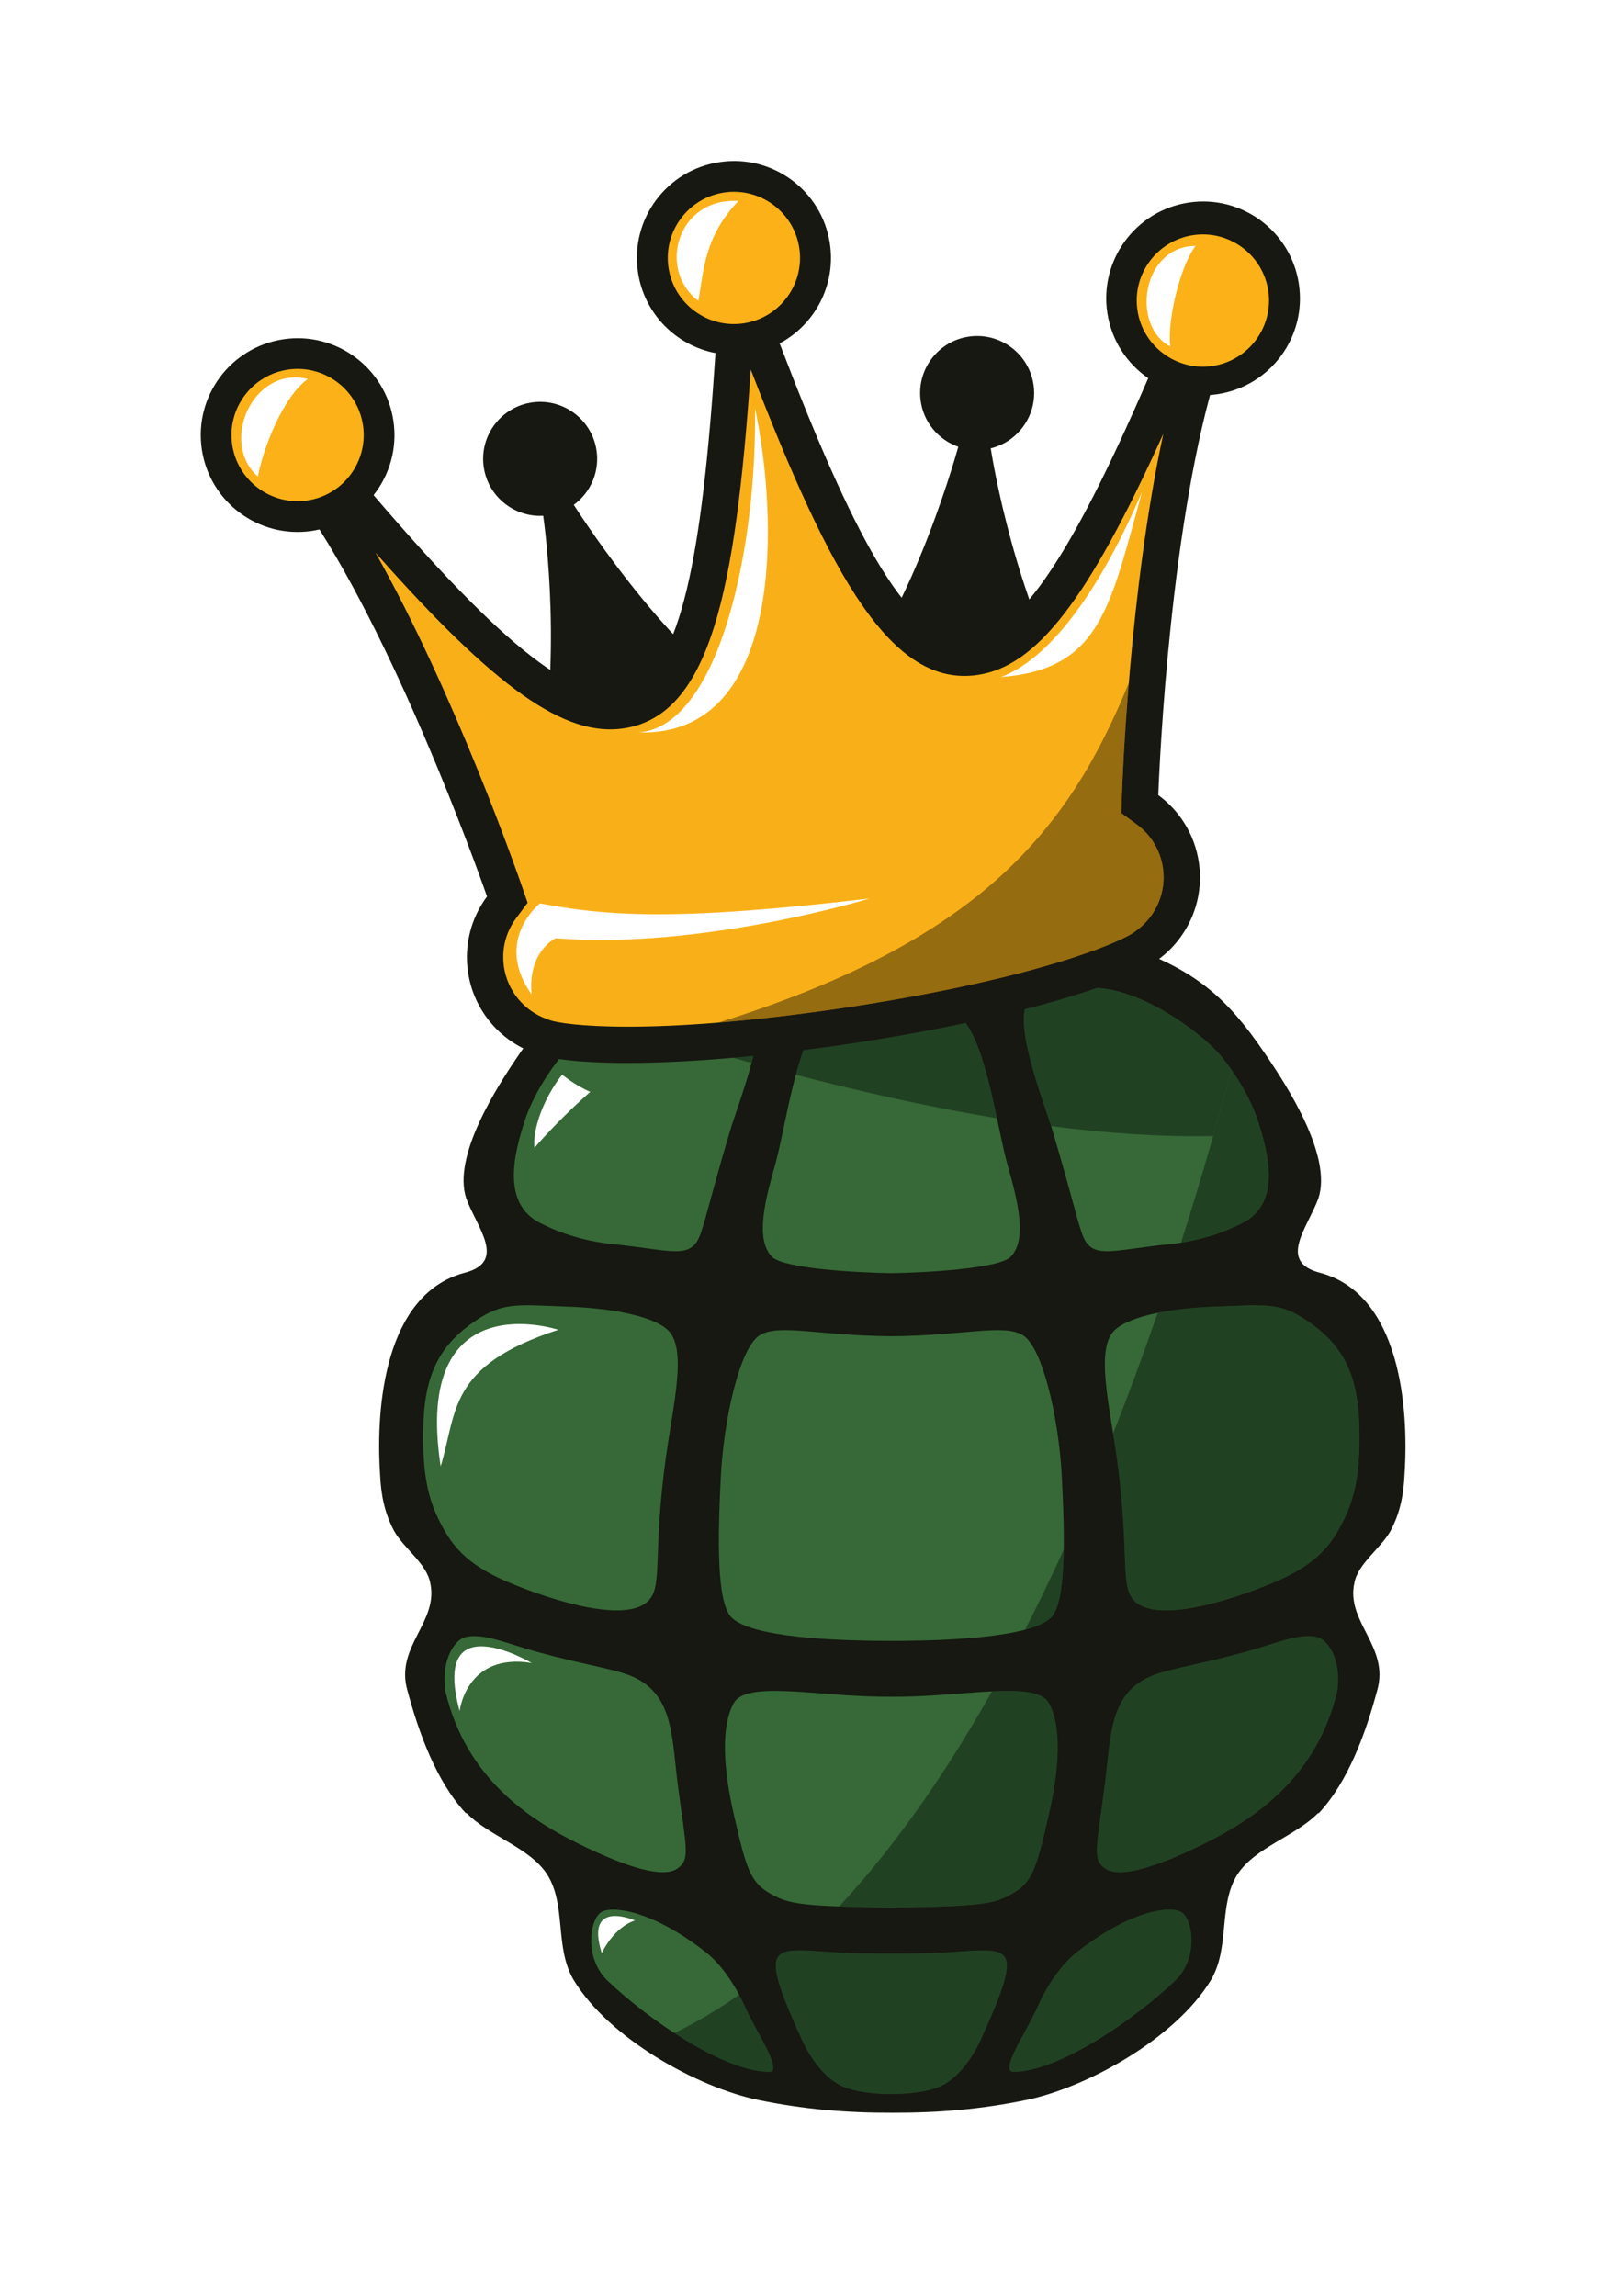 <?xml version="1.0" encoding="UTF-8" standalone="no"?>
<!DOCTYPE svg PUBLIC "-//W3C//DTD SVG 1.1//EN" "http://www.w3.org/Graphics/SVG/1.1/DTD/svg11.dtd">
<svg xmlns="http://www.w3.org/2000/svg" xmlns:xlink="http://www.w3.org/1999/xlink" version="1.1" width="595.28pt" height="841.89pt" viewBox="0 0 595.28 841.89">
<g enable-background="new">
<g>
<g id="Layer-1" data-name="Layer 7">
</g>
<g id="Layer-1" data-name="nade body background">
<clipPath id="cp0">
<path transform="matrix(1,0,0,-1,0,841.89)" d="M 0 841.89 L 595.28 841.89 L 595.28 0 L 0 0 Z "/>
</clipPath>
<g clip-path="url(#cp0)">
<path transform="matrix(1,0,0,-1,171.026,664.764)" d="M 0 0 C 8.393 -8.666 23.244 -12.666 29.7 -22.666 C 36.803 -34 32.283 -49.334 39.385 -61.334 C 52.299 -82.666 84.582 -100.666 107.18 -105.334 C 123.322 -108.666 139.116 -110.068 156.251 -110.002 C 173.386 -110.068 189.181 -108.666 205.321 -105.334 C 227.92 -100.666 260.202 -82.666 273.116 -61.334 C 280.219 -49.334 275.698 -34 282.801 -22.666 C 289.257 -12.666 304.108 -8.666 312.501 0 L 312.501 -.334 C 323.479 11.332 329.935 29.332 334.132 44.998 C 338.65 60.998 322.51 69.998 325.738 84.332 C 327.028 91.332 335.424 96.998 338.975 103.332 C 342.524 109.998 343.816 116.666 344.141 124.332 C 345.754 148.998 342.364 189.914 313.47 197.924 C 297.247 201.914 308.629 214.59 312.503 225.258 C 317.667 240.59 301.526 265.924 292.81 278.591 C 279.251 298.591 267.952 308.257 245.677 316.591 C 245.677 323.924 245.029 332.665 244.385 339.665 C 243.416 352.999 239.542 361.665 228.565 369.665 C 218.235 376.999 208.913 383.83 211.093 400.205 L 101.41 400.205 C 103.588 383.83 94.267 376.999 83.936 369.665 C 72.96 361.665 69.086 352.999 68.117 339.665 C 67.472 332.665 66.826 323.924 66.826 316.591 C 44.55 308.257 33.251 298.591 19.692 278.591 C 10.976 265.924 -5.166 240.59 0 225.258 C 3.873 214.59 15.253 201.914 -.969 197.924 C -29.862 189.914 -33.252 148.998 -31.638 124.332 C -31.315 116.666 -30.024 109.998 -26.473 103.332 C -22.922 96.998 -14.528 91.332 -13.237 84.332 C -10.008 69.998 -26.15 60.998 -21.63 44.998 C -17.433 29.332 -10.977 11.332 0 -.334 " fill="#161811"/>
</g>
<g id="Layer-1" data-name="nade body foreground">
</g>
<clipPath id="cp1">
<path transform="matrix(1,0,0,-1,0,841.89)" d="M 0 841.89 L 595.28 841.89 L 595.28 0 L 0 0 Z "/>
</clipPath>
<g clip-path="url(#cp1)">
<path transform="matrix(1,0,0,-1,198.046,448.46)" d="M 0 0 C 6.144 -3.145 15.052 -6.625 27.362 -7.854 C 48.576 -9.971 55.551 -13.832 58.987 -3.75 C 61.379 3.27 62.31 8.729 69.641 33.5 C 72.879 44.446 85.992 76.752 77.386 82.607 C 69.398 88.041 62.912 86.761 53.55 86.217 C 35.635 85.176 14.931 69.375 8.272 61.625 C 3.509 56.081 -2.686 46.347 -5.488 37.761 C -9.509 25.441 -14.185 7.26 0 0 " fill="#366937"/>
<path transform="matrix(1,0,0,-1,326.915,466.894)" d="M 0 0 C 11.969 .188 39.508 1.608 43.807 6.037 C 50.217 12.642 45.976 27.793 42.516 40.143 C 38.818 53.34 34.912 83.934 25.971 93.309 C 20.404 99.144 11.848 100.874 0 100.969 C -11.848 100.874 -20.405 99.144 -25.97 93.309 C -34.912 83.934 -38.818 53.339 -42.515 40.142 C -45.976 27.793 -50.217 12.642 -43.807 6.037 C -39.508 1.608 -11.969 .188 0 0 " fill="#366937"/>
<path transform="matrix(1,0,0,-1,186.419,580.21)" d="M 0 0 C 16.16 -6.826 45.25 -16.021 52.299 -5.711 C 56.346 .208 53.187 11.875 57.787 45.611 C 60.362 64.498 65.858 85.896 58.433 92.563 C 52.571 97.826 37.235 100.566 20.944 101.093 C 5.417 101.595 -1.089 102.826 -10.29 97 C -24.217 88.182 -30.387 77.75 -31.113 58.5 C -31.82 39.771 -29.108 30.231 -25.534 23 C -21.065 13.958 -15.98 6.75 0 0 " fill="#366937"/>
<path transform="matrix(1,0,0,-1,264.384,541.419)" d="M 0 0 C -1.147 -22.5 -1.614 -46 3.874 -51.666 C 10.939 -58.961 41.204 -60.256 61.306 -60.3 C 61.709 -60.301 62.121 -60.301 62.531 -60.301 C 62.941 -60.301 63.354 -60.301 63.757 -60.3 C 83.859 -60.256 114.123 -58.961 121.188 -51.666 C 126.677 -46 126.21 -22.5 125.063 0 C 123.999 20.862 118.16 47.194 110.816 51.76 C 103.861 56.083 89.277 51.625 62.531 51.402 C 35.784 51.625 21.201 56.083 14.247 51.76 C 6.903 47.194 1.063 20.862 0 0 " fill="#366937"/>
<path transform="matrix(1,0,0,-1,248.46,685.21)" d="M 0 0 C 4.908 3.375 3.107 7.619 .13 30.875 C -2.009 47.584 -1.495 62.5 -14.625 69.5 C -21.582 73.209 -31.003 73.82 -51.829 79.553 C -62.846 82.585 -71.834 86.708 -78.25 84.708 C -81.174 83.797 -86.759 77.384 -85.125 65.136 C -77.667 33.208 -54.25 17.875 -35.891 8.904 C -17.741 .036 -5.151 -3.542 0 0 " fill="#366937"/>
<path transform="matrix(1,0,0,-1,258.896,715.919)" d="M 0 0 C -19.936 15.625 -34.352 17.042 -38.269 14.792 C -42.542 12.337 -44.873 -2.041 -36.002 -10.485 C -20.695 -25.056 6.921 -43.839 23.164 -43.839 C 28.578 -43.839 18.563 -29.416 14.447 -20.166 C 10.331 -10.916 4.944 -3.875 0 0 " fill="#366937"/>
<path transform="matrix(1,0,0,-1,396.797,452.21)" d="M 0 0 C 3.437 -10.082 10.411 -6.221 31.624 -4.104 C 43.935 -2.875 52.843 .605 58.987 3.75 C 73.171 11.01 68.496 29.191 64.476 41.511 C 61.673 50.097 55.478 59.831 50.714 65.375 C 44.056 73.125 23.352 88.926 5.437 89.967 C -3.925 90.511 -10.411 91.791 -18.399 86.357 C -27.005 80.502 -13.893 48.196 -10.653 37.25 C -3.323 12.479 -2.392 7.02 0 0 " fill="#366937"/>
<path transform="matrix(1,0,0,-1,498.523,521.71)" d="M 0 0 C -.726 19.25 -6.896 29.682 -20.823 38.5 C -30.023 44.326 -36.53 43.095 -52.057 42.593 C -68.348 42.066 -83.684 39.326 -89.546 34.063 C -96.971 27.396 -91.476 5.998 -88.899 -12.889 C -84.3 -46.625 -87.459 -58.292 -83.412 -64.211 C -76.362 -74.521 -47.272 -65.326 -31.112 -58.5 C -15.133 -51.75 -10.048 -44.542 -5.579 -35.5 C -2.005 -28.269 .707 -18.729 0 0 " fill="#366937"/>
<path transform="matrix(1,0,0,-1,483.62,600.502)" d="M 0 0 C -6.416 2 -15.404 -2.123 -26.421 -5.155 C -47.246 -10.888 -56.668 -11.499 -63.625 -15.208 C -76.756 -22.208 -76.241 -37.124 -78.381 -53.833 C -81.357 -77.089 -83.158 -81.333 -78.25 -84.708 C -73.1 -88.25 -60.509 -84.672 -42.359 -75.804 C -24 -66.833 -.584 -51.5 6.875 -19.572 C 8.51 -7.324 2.924 -.911 0 0 " fill="#366937"/>
<path transform="matrix(1,0,0,-1,433.204,701.127)" d="M 0 0 C -3.918 2.25 -18.334 .833 -38.27 -14.792 C -43.213 -18.667 -48.6 -25.708 -52.717 -34.958 C -56.832 -44.208 -66.848 -58.631 -61.434 -58.631 C -45.191 -58.631 -17.574 -39.848 -2.268 -25.277 C 6.604 -16.833 4.272 -2.455 0 0 " fill="#366937"/>
<path transform="matrix(1,0,0,-1,334.968,622.085)" d="M 0 0 C -2.67 -.089 -5.363 -.128 -8.053 -.132 C -10.742 -.128 -13.437 -.089 -16.106 0 C -38.624 .75 -61.674 5.337 -65.89 -2.522 C -71.411 -12.814 -68.701 -30.789 -65.742 -43.667 C -60.794 -65.192 -59.608 -69.271 -49.115 -74.001 C -42.789 -76.853 -31.353 -77.014 -8.053 -77.489 C 15.246 -77.014 26.684 -76.853 33.01 -74.001 C 43.502 -69.271 44.689 -65.192 49.637 -43.667 C 52.596 -30.789 55.305 -12.814 49.785 -2.522 C 45.568 5.337 22.518 .75 0 0 " fill="#366937"/>
<path transform="matrix(1,0,0,-1,333.214,716.392)" d="M 0 0 C -.555 .005 -5.758 -.021 -6.299 -.006 C -6.841 -.021 -12.043 .005 -12.598 0 C -47.816 -.318 -58.54 11.182 -39.049 -31.693 C -36.288 -37.766 -31.229 -45.154 -25.005 -48.318 C -20.087 -50.818 -11.919 -51.506 -6.786 -51.506 C -6.63 -51.506 -6.461 -51.503 -6.299 -51.502 C -6.137 -51.503 -5.969 -51.506 -5.812 -51.506 C -.68 -51.506 7.489 -50.818 12.408 -48.318 C 18.633 -45.154 23.69 -37.766 26.451 -31.693 C 45.942 11.182 35.219 -.318 0 0 " fill="#366937"/>
</g>
<g id="Layer-1" data-name="nade shadow">
</g>
<clipPath id="cp2">
<path transform="matrix(1,0,0,-1,0,841.89)" d="M 0 841.89 L 595.28 841.89 L 595.28 0 L 0 0 Z "/>
</clipPath>
<g clip-path="url(#cp2)">
<filter id="blend_4"><feBlend mode="darken" in2="BackgroundImage" in="SourceGraphic"/></filter>
<g opacity=".4" filter="url(#blend_4)">
<clipPath id="cp3">
<path transform="matrix(1,0,0,-1,0,841.89)" d="M 240.112 73.992 L 498.636 73.992 L 498.636 480.177 L 240.112 480.177 Z "/>
</clipPath>
<g clip-path="url(#cp3)">
<path transform="matrix(1,0,0,-1,444.978,416.601)" d="M 0 0 C 0 .001 .001 .003 .001 .004 C 1.205 4.227 2.354 8.339 3.451 12.334 C 3.483 12.453 3.517 12.572 3.55 12.691 C 4.063 14.565 4.564 16.41 5.056 18.229 C 5.128 18.499 5.2 18.766 5.271 19.034 C 5.755 20.829 6.229 22.604 6.688 24.342 C 5.262 26.391 3.843 28.24 2.532 29.766 C -4.126 37.516 -24.83 53.316 -42.745 54.357 C -52.106 54.901 -58.593 56.182 -66.581 50.748 C -74.715 45.214 -63.45 16.056 -59.455 3.634 C -39.667 1.094 -19.489 -.369 0 0 " fill="#030404"/>
<path transform="matrix(1,0,0,-1,462.815,415.711)" stroke-width="0" stroke-linecap="round" stroke-linejoin="round" fill="none" stroke="#366937" d="M 0 0 C .001 -.002 .002 -.004 .002 -.005 "/>
<path transform="matrix(1,0,0,-1,385.572,593.085)" d="M 0 0 C 3.236 3.341 4.401 12.887 4.577 24.769 C .069 14.906 -4.649 5.108 -9.586 -4.54 C -5.224 -3.373 -1.83 -1.889 0 0 " fill="#030404"/>
<path transform="matrix(1,0,0,-1,271.102,731.497)" d="M 0 0 C -7.675 -5.382 -15.598 -10.089 -23.768 -14.044 C -11.431 -22.07 1.636 -28.261 10.958 -28.261 C 16.372 -28.261 6.357 -13.838 2.241 -4.588 C 1.529 -2.989 .778 -1.462 0 0 " fill="#030404"/>
<path transform="matrix(1,0,0,-1,498.523,521.71)" d="M 0 0 C -.726 19.25 -6.896 29.682 -20.823 38.5 C -30.023 44.326 -36.53 43.095 -52.057 42.593 C -59.884 42.34 -67.478 41.57 -73.919 40.261 C -78.892 25.852 -84.331 11.014 -90.253 -3.963 C -89.771 -6.956 -89.3 -9.952 -88.899 -12.889 C -84.3 -46.625 -87.459 -58.292 -83.412 -64.211 C -76.362 -74.521 -47.272 -65.326 -31.112 -58.5 C -15.133 -51.75 -10.048 -44.542 -5.579 -35.5 C -2.005 -28.269 .707 -18.729 0 0 " fill="#030404"/>
<path transform="matrix(1,0,0,-1,483.62,600.502)" d="M 0 0 C -6.416 2 -15.404 -2.123 -26.421 -5.155 C -47.246 -10.888 -56.668 -11.499 -63.625 -15.208 C -76.756 -22.208 -76.241 -37.124 -78.381 -53.833 C -81.357 -77.089 -83.158 -81.333 -78.25 -84.708 C -73.1 -88.25 -60.509 -84.672 -42.359 -75.804 C -24 -66.833 -.584 -51.5 6.875 -19.572 C 8.51 -7.324 2.924 -.911 0 0 " fill="#030404"/>
<path transform="matrix(1,0,0,-1,433.204,701.127)" d="M 0 0 C -3.918 2.25 -18.334 .833 -38.27 -14.792 C -43.213 -18.667 -48.6 -25.708 -52.717 -34.958 C -56.832 -44.208 -66.848 -58.631 -61.434 -58.631 C -45.191 -58.631 -17.574 -39.848 -2.268 -25.277 C 6.604 -16.833 4.272 -2.455 0 0 " fill="#030404"/>
<path transform="matrix(1,0,0,-1,307.782,699.109)" d="M 0 0 C 5.288 -.19 11.585 -.312 19.133 -.466 C 42.432 .01 53.869 .171 60.195 3.022 C 70.688 7.752 71.875 11.831 76.822 33.356 C 79.781 46.234 82.49 64.209 76.971 74.501 C 74.646 78.834 66.591 79.382 56.062 78.877 C 39.539 49.59 20.884 22.425 0 0 " fill="#030404"/>
<path transform="matrix(1,0,0,-1,333.214,716.392)" d="M 0 0 C -.555 .005 -5.758 -.021 -6.299 -.006 C -6.841 -.021 -12.043 .005 -12.598 0 C -25.991 -.121 -35.837 1.465 -41.831 1.121 C -46.459 .856 -48.79 -.561 -48.674 -4.805 C -48.545 -9.518 -45.404 -17.714 -39.049 -31.693 C -36.288 -37.766 -31.229 -45.154 -25.005 -48.318 C -20.087 -50.818 -11.919 -51.506 -6.786 -51.506 C -6.63 -51.506 -6.461 -51.503 -6.299 -51.502 C -6.137 -51.503 -5.969 -51.506 -5.812 -51.506 C -.68 -51.506 7.489 -50.818 12.408 -48.318 C 18.633 -45.154 23.69 -37.766 26.451 -31.693 C 45.942 11.182 35.219 -.318 0 0 " fill="#030404"/>
<path transform="matrix(1,0,0,-1,450.034,398.372)" d="M 0 0 C -.49 -1.819 -.992 -3.665 -1.506 -5.538 C -1.539 -5.657 -1.572 -5.776 -1.604 -5.895 C -2.701 -9.889 -3.851 -14.002 -5.055 -18.225 C -5.055 -18.226 -5.056 -18.228 -5.056 -18.229 C -8.541 -30.457 -12.475 -43.584 -16.873 -57.333 C -6.98 -55.789 .425 -52.814 5.75 -50.088 C 18.108 -43.762 16.149 -29.146 12.78 -17.339 C 12.283 -15.596 11.756 -13.913 11.238 -12.328 C 9.207 -6.104 5.393 .716 1.633 6.113 C 1.174 4.375 .698 2.599 .216 .805 C .145 .537 .072 .27 0 0 " fill="#030404"/>
<path transform="matrix(1,0,0,-1,276.544,366.934)" d="M 0 0 C -22.354 -7.829 -36.433 -13.204 -36.433 -13.204 C -30.513 -14.443 -17.901 -18.2 -.885 -22.858 C 1.685 -13.223 3.076 -3.944 0 0 " fill="#030404"/>
<path transform="matrix(1,0,0,-1,352.886,373.585)" d="M 0 0 C -5.566 5.835 -14.123 7.565 -25.971 7.66 C -37.818 7.565 -46.376 5.835 -51.94 0 C -55.749 -3.993 -58.642 -11.837 -60.996 -20.545 C -39.843 -26.046 -14.27 -32.049 12.785 -36.476 C 9.842 -22.606 6.089 -6.384 0 0 " fill="#030404"/>
</g>
</g>
</g>
<g id="Layer-1" data-name="nade highlight">
</g>
<clipPath id="cp4">
<path transform="matrix(1,0,0,-1,0,841.89)" d="M 0 841.89 L 595.28 841.89 L 595.28 0 L 0 0 Z "/>
</clipPath>
<g clip-path="url(#cp4)">
<path transform="matrix(1,0,0,-1,204.751,487.648)" d="M 0 0 C 0 0 -53.5 17.812 -43.125 -50.063 C -36.982 -29.938 -40.589 -13.231 0 0 " fill="#ffffff"/>
<path transform="matrix(1,0,0,-1,195.015,609.835)" d="M 0 0 C 0 0 -37.146 22.049 -26.43 -17.625 C -26.43 -17.625 -24.047 3.926 0 0 " fill="#ffffff"/>
<path transform="matrix(1,0,0,-1,232.922,704.263)" d="M 0 0 C 0 0 -18.587 8.178 -12.212 -11.947 C -12.212 -11.947 -7.91 -2.5 0 0 " fill="#ffffff"/>
<path transform="matrix(1,0,0,-1,196.019,420.945)" d="M 0 0 C 0 0 27 32.333 57.833 45 C 15.833 51.667 -1.5 12.833 0 0 " fill="#ffffff"/>
<path transform="matrix(1,0,0,-1,244.667,406.5)" d="M 0 0 C -30.917 2.25 -36.583 12.297 -40.5 13.463 C -44.417 14.63 -27.667 27.226 -27.667 27.226 L 9.083 22.791 Z " fill="#366937"/>
</g>
<g id="Layer-1" data-name="crown body background backdrop">
</g>
<clipPath id="cp5">
<path transform="matrix(1,0,0,-1,0,841.89)" d="M 0 841.89 L 595.28 841.89 L 595.28 0 L 0 0 Z "/>
</clipPath>
<g clip-path="url(#cp5)">
<path transform="matrix(1,0,0,-1,210.449,185.134)" d="M 0 0 C 6.271 4.593 9.736 12.497 8.231 20.653 C 6.137 32.011 -4.768 39.52 -16.124 37.426 C -27.481 35.33 -34.99 24.426 -32.896 13.069 C -30.966 2.607 -21.557 -4.569 -11.208 -4.001 C -10.372 -9.972 -4.144 -57.988 -13.389 -100.415 C -16.183 -113.236 71.95 -75.818 71.95 -75.818 C 39.507 -61.148 3.186 -4.997 0 0 " fill="#161811"/>
<path transform="matrix(1,0,0,-1,351.489,163.844)" d="M 0 0 C -7.338 2.572 -12.947 9.128 -13.879 17.37 C -15.176 28.844 -6.926 39.198 4.551 40.496 C 16.023 41.792 26.381 33.542 27.68 22.066 C 28.873 11.495 21.955 1.893 11.885 -.572 C 12.822 -6.527 20.82 -54.28 41.996 -92.187 C 48.4 -103.645 -46.807 -93.459 -46.807 -93.459 C -20.025 -69.991 -1.598 -5.708 0 0 " fill="#161811"/>
</g>
<g id="Layer-1" data-name="crown body background">
</g>
<clipPath id="cp6">
<path transform="matrix(1,0,0,-1,0,841.89)" d="M 0 841.89 L 595.28 841.89 L 595.28 0 L 0 0 Z "/>
</clipPath>
<g clip-path="url(#cp6)">
<path transform="matrix(1,0,0,-1,435.882,74.303)" d="M 0 0 C -19.395 -2.975 -32.703 -21.107 -29.729 -40.5 C -28.182 -50.585 -22.531 -59.018 -14.738 -64.379 C -72.115 -196.742 -96.479 -191.539 -149.929 -51.619 C -136.986 -44.723 -129.174 -30.198 -131.521 -14.882 C -134.494 4.496 -152.6 17.797 -171.976 14.853 L -171.976 14.854 C -171.983 14.852 -171.991 14.851 -171.999 14.85 C -172.007 14.848 -172.014 14.848 -172.021 14.847 L -172.021 14.846 C -191.403 11.94 -204.775 -6.114 -201.896 -25.505 C -199.618 -40.833 -187.864 -52.403 -173.464 -55.172 C -183.229 -204.634 -204.972 -216.797 -298.863 -107.269 C -293.001 -99.848 -290.09 -90.123 -291.589 -80.031 C -294.473 -60.625 -312.541 -47.228 -331.948 -50.111 C -351.354 -52.994 -364.75 -71.063 -361.866 -90.469 C -358.984 -109.876 -340.916 -123.271 -321.509 -120.39 C -320.562 -120.249 -319.634 -120.061 -318.718 -119.85 C -285.809 -171.925 -257.256 -254.447 -257.256 -254.447 C -257.256 -254.447 -257.257 -254.448 -257.256 -254.449 C -262.981 -262.157 -265.753 -272.056 -264.207 -282.3 C -262.087 -296.342 -252.41 -307.37 -239.932 -311.879 C -239.929 -311.88 -239.926 -311.881 -239.923 -311.884 C -230.917 -315.817 -193.351 -318.719 -123.957 -308.41 C -123.713 -308.375 -123.48 -308.338 -123.24 -308.302 C -122.98 -308.262 -122.732 -308.227 -122.475 -308.187 C -53.133 -297.553 -18.094 -283.689 -10.65 -277.273 C -10.648 -277.27 -10.648 -277.268 -10.646 -277.266 C -.053 -269.274 5.937 -255.881 3.818 -241.84 C 2.271 -231.595 -3.299 -222.956 -11.045 -217.281 L -11.045 -217.279 C -11.045 -217.279 -8.125 -130.007 7.945 -70.538 C 8.883 -70.468 9.826 -70.373 10.771 -70.229 C 30.164 -67.253 43.473 -49.122 40.498 -29.729 C 37.523 -10.335 19.391 2.975 0 0 " fill="#171812"/>
</g>
<g id="Layer-1" data-name="crown body foreground">
</g>
<clipPath id="cp7">
<path transform="matrix(1,0,0,-1,0,841.89)" d="M 0 841.89 L 595.28 841.89 L 595.28 0 L 0 0 Z "/>
</clipPath>
<g clip-path="url(#cp7)">
<path transform="matrix(1,0,0,-1,112.714,183.524)" d="M 0 0 C -13.228 -1.965 -25.588 7.197 -27.553 20.424 C -29.517 33.652 -20.354 46.011 -7.127 47.976 C 6.101 49.941 18.46 40.778 20.425 27.551 C 22.39 14.324 13.227 1.964 0 0 " fill="#fbb117"/>
<path transform="matrix(1,0,0,-1,131.112,156.274)" d="M 0 0 C 1.801 -12.128 -6.57 -23.421 -18.7 -25.224 C -30.829 -27.025 -42.121 -18.654 -43.923 -6.525 C -45.723 5.604 -37.353 16.897 -25.224 18.7 C -13.095 20.501 -1.801 12.129 0 0 " fill="#fbb117"/>
<path transform="matrix(1,0,0,-1,272.744,118.569)" d="M 0 0 C -13.227 -1.964 -25.587 7.198 -27.552 20.425 C -29.517 33.651 -20.354 46.012 -7.126 47.977 C 6.101 49.942 18.46 40.779 20.427 27.552 C 22.39 14.325 13.227 1.965 0 0 " fill="#fbb117"/>
<path transform="matrix(1,0,0,-1,291.142,91.318)" d="M 0 0 C 1.803 -12.128 -6.57 -23.421 -18.7 -25.224 C -30.829 -27.025 -42.121 -18.653 -43.923 -6.525 C -45.724 5.604 -37.352 16.897 -25.224 18.699 C -13.094 20.501 -1.8 12.13 0 0 " fill="#fbb117"/>
<path transform="matrix(1,0,0,-1,444.743,134.205)" d="M 0 0 C -13.225 -1.964 -25.586 7.199 -27.551 20.426 C -29.514 33.652 -20.352 46.013 -7.123 47.978 C 6.102 49.942 18.463 40.78 20.428 27.553 C 22.391 14.325 13.229 1.966 0 0 " fill="#fbb117"/>
<path transform="matrix(1,0,0,-1,463.146,106.954)" d="M 0 0 C 1.801 -12.128 -6.572 -23.421 -18.703 -25.224 C -30.83 -27.025 -42.123 -18.653 -43.924 -6.524 C -45.727 5.605 -37.354 16.897 -25.229 18.699 C -13.096 20.501 -1.803 12.129 0 0 " fill="#fbb117"/>
<path transform="matrix(1,0,0,-1,426.677,159.084)" d="M 0 0 C -27.486 -60.821 -46.439 -85.151 -67.973 -88.406 C -67.977 -88.407 -67.977 -88.406 -67.98 -88.407 C -99.563 -93.175 -121.873 -52.818 -151.313 23.549 C -156.9 -58.105 -166.299 -103.243 -197.888 -108.018 C -197.89 -108.018 -197.892 -108.019 -197.894 -108.019 C -219.423 -111.269 -244.721 -93.611 -288.936 -43.614 C -259.795 -95.395 -236.536 -162.204 -235.462 -165.309 L -233.163 -171.96 L -237.357 -177.609 C -241.204 -182.79 -242.793 -189.155 -241.83 -195.531 C -240.512 -204.267 -234.522 -211.562 -226.199 -214.569 L -225.973 -214.652 L -225.212 -214.96 C -220.14 -216.824 -188.614 -221.135 -116.715 -210.453 L -116.637 -210.441 L -115.299 -210.239 C -46.502 -199.688 -17.127 -186.932 -10.996 -183 L -9.473 -181.852 C -2.408 -176.523 1.158 -167.785 -.16 -159.048 C -1.123 -152.673 -4.521 -147.059 -9.729 -143.244 L -15.4 -139.085 L -15.166 -132.054 C -15.057 -128.77 -12.557 -58.076 0 0 " fill="#f9b018"/>
</g>
<g id="Layer-1" data-name="crown shadow">
</g>
<clipPath id="cp8">
<path transform="matrix(1,0,0,-1,0,841.89)" d="M 0 841.89 L 595.28 841.89 L 595.28 0 L 0 0 Z "/>
</clipPath>
<g clip-path="url(#cp8)">
<g opacity=".4" filter="url(#blend_4)">
<clipPath id="cp9">
<path transform="matrix(1,0,0,-1,0,841.89)" d="M 263.501 466.89 L 426.787 466.89 L 426.787 591.413 L 263.501 591.413 Z "/>
</clipPath>
<g clip-path="url(#cp9)">
<path transform="matrix(1,0,0,-1,414.021,250.477)" d="M 0 0 C -22.27 -54.543 -54.977 -94.585 -150.52 -124.523 C -137.397 -123.453 -121.982 -121.724 -104.059 -119.06 L -103.98 -119.048 L -102.643 -118.846 C -33.846 -108.295 -4.471 -95.539 1.66 -91.606 L 3.184 -90.459 C 10.248 -85.13 13.814 -76.392 12.496 -67.655 C 11.533 -61.28 8.135 -55.666 2.928 -51.851 L -2.744 -47.692 L -2.51 -40.661 C -2.455 -39.125 -1.885 -22.84 0 0 " fill="#030404"/>
</g>
</g>
</g>
<g id="Layer-1" data-name="crown highlights">
</g>
<clipPath id="cp10">
<path transform="matrix(1,0,0,-1,0,841.89)" d="M 0 841.89 L 595.28 841.89 L 595.28 0 L 0 0 Z "/>
</clipPath>
<g clip-path="url(#cp10)">
<path transform="matrix(1,0,0,-1,276.905,149.689)" d="M 0 0 C 8.464 -39.535 11.313 -120.392 -42.612 -118.926 C -12.687 -116.49 .827 -49.815 0 0 " fill="#ffffff"/>
<path transform="matrix(1,0,0,-1,418.868,180.4)" d="M 0 0 C -11.83 -42.572 -15.229 -65.026 -51.775 -67.894 C -32.395 -60.623 -14.191 -33.21 0 0 " fill="#ffffff"/>
<path transform="matrix(1,0,0,-1,112.903,138.981)" d="M 0 0 C -20.247 4.919 -32.478 -23.336 -18.331 -35.786 C -16.285 -25.172 -9.065 -6.483 0 0 " fill="#ffffff"/>
<path transform="matrix(1,0,0,-1,270.836,73.718)" d="M 0 0 C -22.532 1.391 -29.819 -25.341 -14.7 -36.591 C -12.717 -25.926 -12.68 -13.204 0 0 " fill="#ffffff"/>
<path transform="matrix(1,0,0,-1,438.536,90.17)" d="M 0 0 C -19.762 -.114 -23.803 -29.289 -9.309 -36.893 C -10.518 -26.885 -5.389 -6.785 0 0 " fill="#ffffff"/>
<path transform="matrix(1,0,0,-1,198.052,331.289)" d="M 0 0 C 23.732 -4.438 48.436 -6.754 120.886 1.801 C 120.886 1.801 59.483 -17.004 5.782 -12.762 C 5.782 -12.762 -4.517 -17.403 -3.08 -33.358 C -17.157 -13.482 0 0 0 0 " fill="#ffffff"/>
</g>
</g>
</g>
</g>
</svg>
